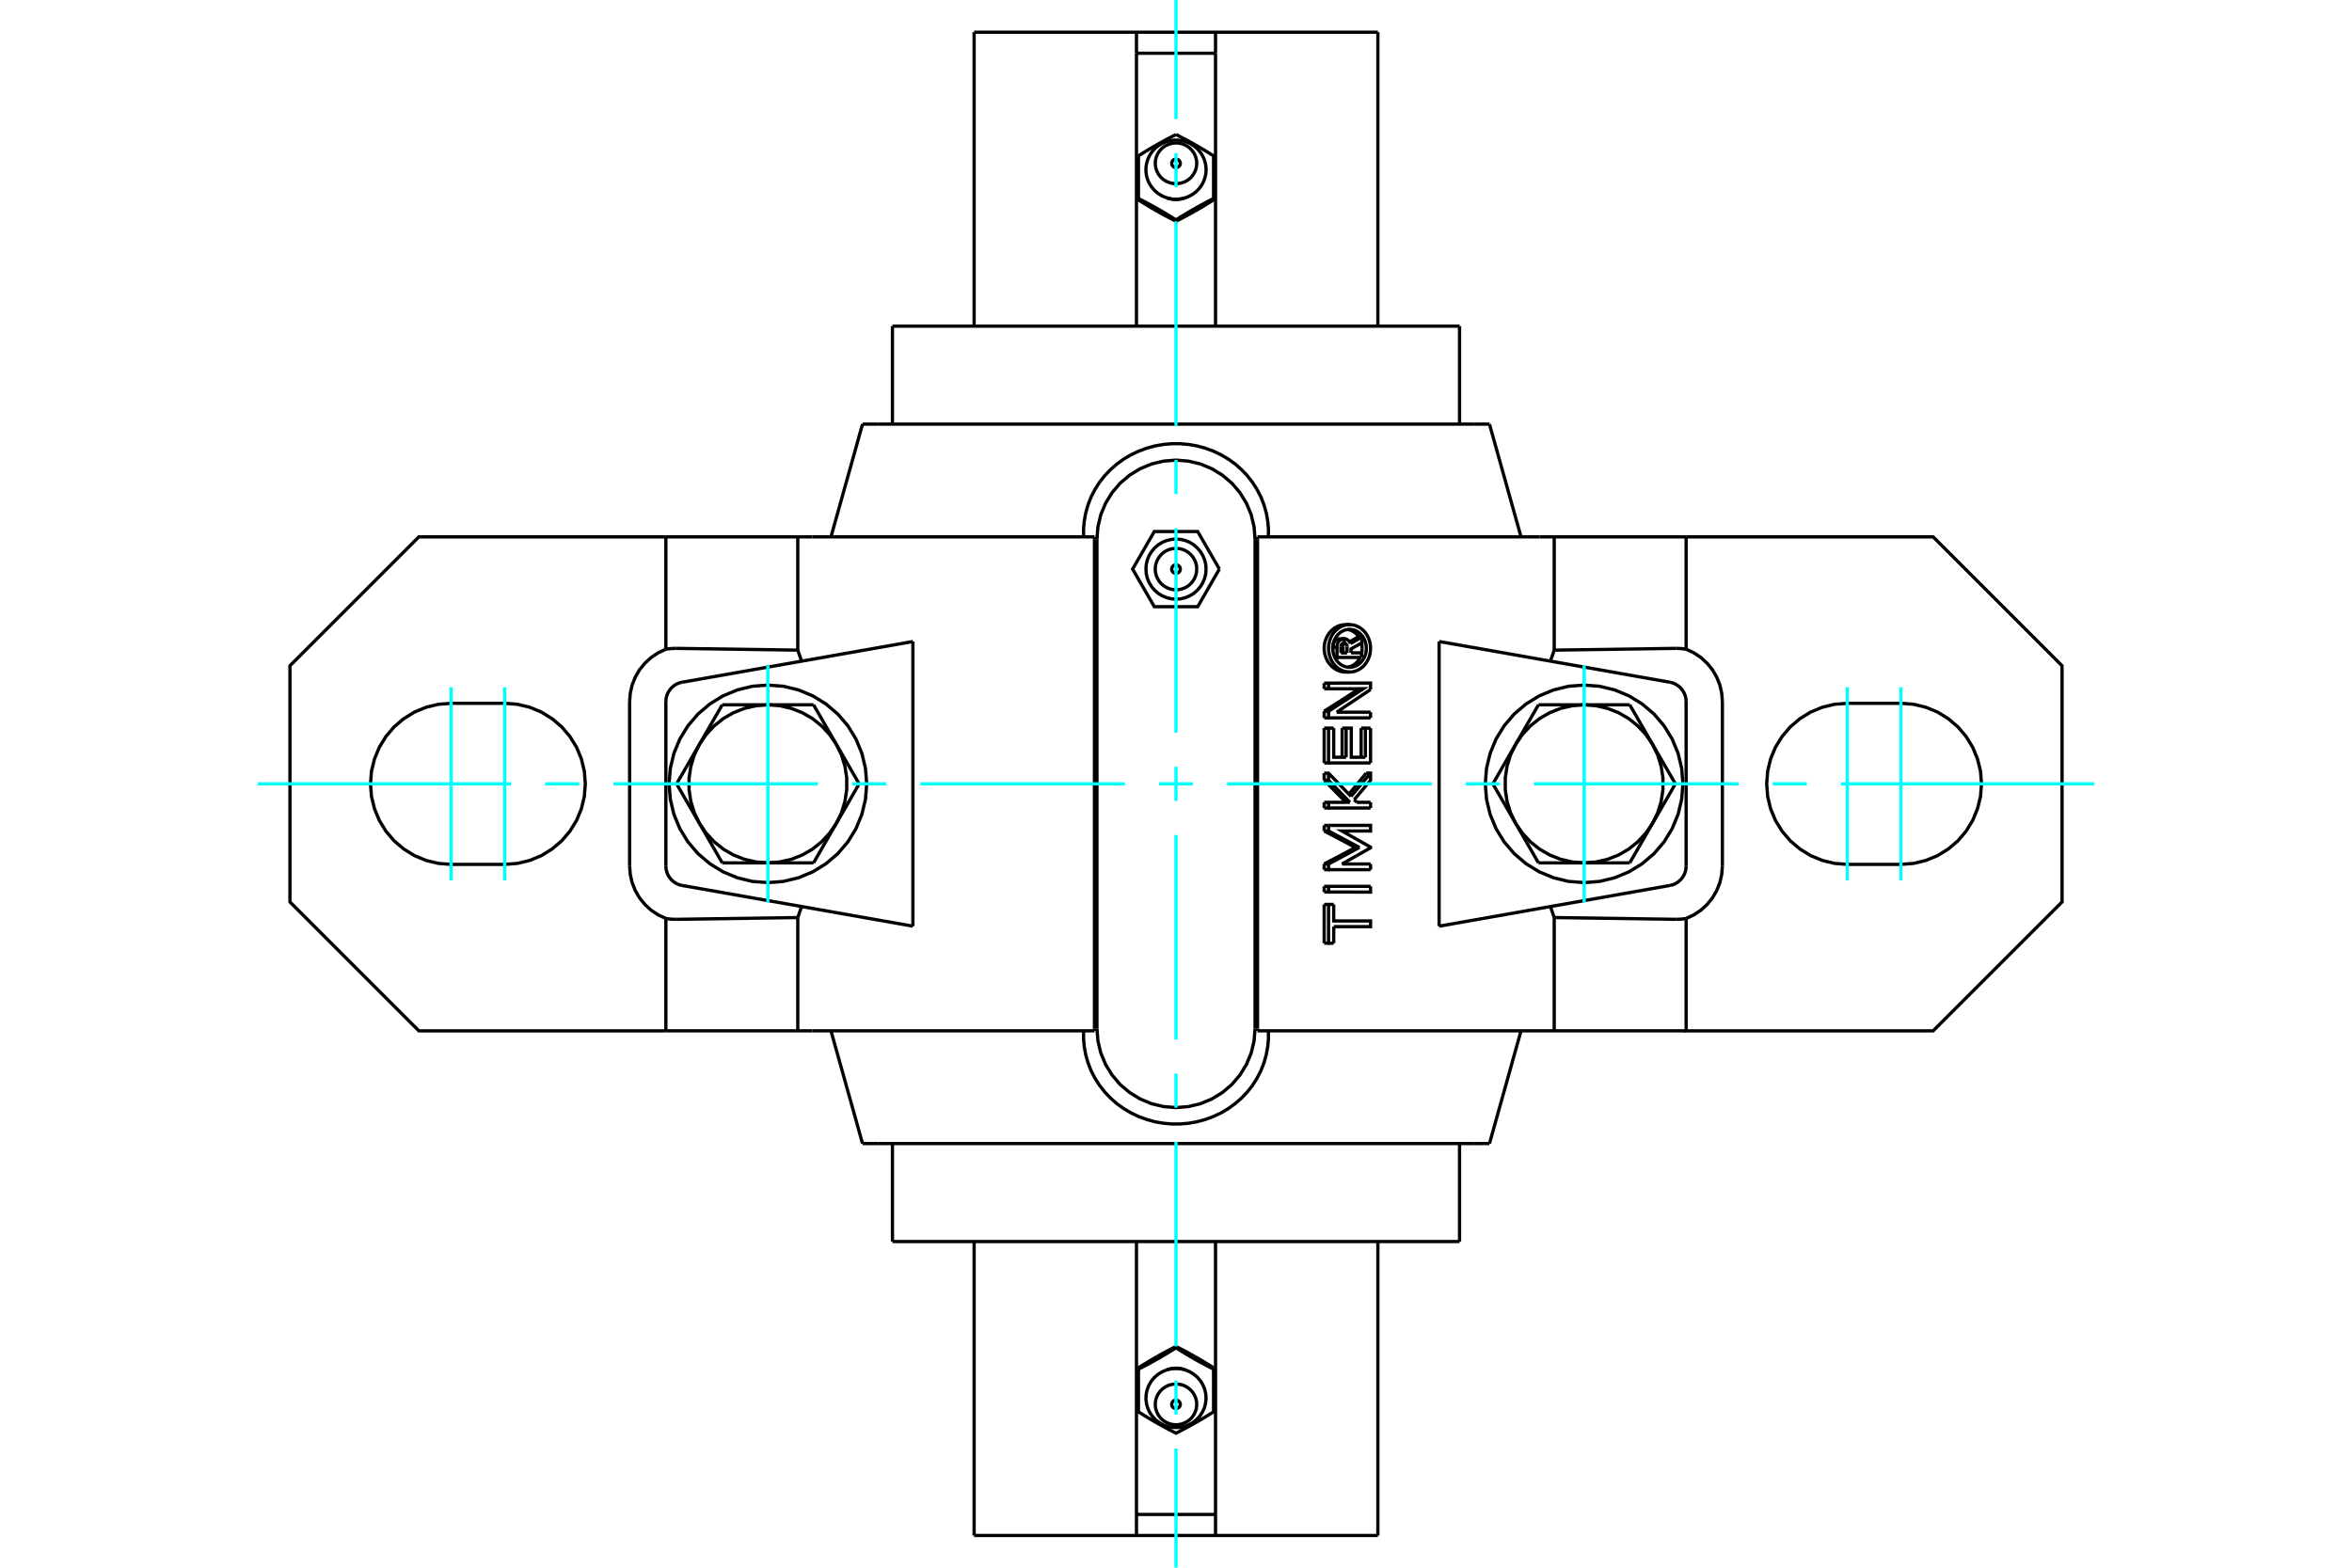 <?xml version="1.0" standalone="no"?>
<!DOCTYPE svg PUBLIC "-//W3C//DTD SVG 1.1//EN"
	"http://www.w3.org/Graphics/SVG/1.1/DTD/svg11.dtd">
<svg xmlns="http://www.w3.org/2000/svg" height="100%" width="100%" viewBox="0 0 36000 24000">
	<rect x="-1800" y="-1200" width="39600" height="26400" style="fill:#FFF"/>
	<g style="fill:none; fill-rule:evenodd" transform="matrix(1 0 0 1 0 0)">
		<g style="fill:none; stroke:#000; stroke-width:50; shape-rendering:geometricPrecision">
			<polyline points="19210,8254 19195,8064 19151,7880 19078,7704 18979,7543 18856,7398 18711,7275 18549,7176 18374,7103 18189,7059 18000,7044 17811,7059 17626,7103 17451,7176 17289,7275 17144,7398 17021,7543 16922,7704 16849,7880 16805,8064 16790,8254"/>
			<line x1="16790" y1="15746" x2="16790" y2="8254"/>
			<polyline points="16790,15746 16805,15936 16849,16120 16922,16296 17021,16457 17144,16602 17289,16725 17451,16824 17626,16897 17811,16941 18000,16956 18189,16941 18374,16897 18549,16824 18711,16725 18856,16602 18979,16457 19078,16296 19151,16120 19195,15936 19210,15746"/>
			<line x1="19210" y1="8254" x2="19210" y2="15746"/>
			<line x1="13437" y1="6493" x2="13202" y2="6493"/>
			<line x1="22563" y1="6493" x2="13437" y2="6493"/>
			<line x1="22798" y1="6493" x2="22563" y2="6493"/>
			<line x1="22563" y1="17507" x2="22798" y2="17507"/>
			<line x1="13437" y1="17507" x2="22563" y2="17507"/>
			<line x1="13202" y1="17507" x2="13437" y2="17507"/>
			<line x1="20524" y1="9996" x2="20618" y2="9996"/>
			<line x1="20524" y1="9901" x2="20524" y2="9996"/>
			<polyline points="20570,9847 20568,9847 20566,9847 20564,9847 20562,9848 20560,9848 20558,9849 20556,9850 20554,9851 20552,9851 20550,9852 20548,9854 20546,9855 20544,9856 20543,9858 20541,9859 20539,9861 20538,9862 20536,9864 20535,9866 20534,9868 20532,9870 20531,9872 20530,9874 20529,9876 20528,9878 20527,9880 20527,9882 20526,9885 20525,9887 20525,9889 20525,9892 20524,9894 20524,9896 20524,9899 20524,9901"/>
			<polyline points="20508,9779 20570,9779 20570,9847"/>
			<polyline points="20403,9873 20404,9868 20406,9864 20407,9859 20408,9855 20410,9850 20412,9846 20414,9842 20416,9838 20418,9834 20421,9830 20423,9826 20426,9823 20428,9819 20431,9816 20434,9813 20437,9810 20440,9807 20443,9804 20446,9801 20450,9799 20453,9796 20457,9794 20461,9792 20464,9790 20468,9788 20472,9786 20476,9785 20480,9783 20484,9782 20488,9781 20492,9780 20496,9780 20500,9779 20504,9779 20508,9779"/>
			<polyline points="20401,9907 20401,9907 20401,9906 20401,9906 20401,9906 20401,9905 20401,9905 20401,9904 20401,9904 20401,9904 20401,9903 20401,9903 20401,9902 20401,9902 20401,9902 20401,9901 20400,9901 20400,9900 20400,9900 20400,9900 20401,9899 20401,9899 20401,9898 20401,9898 20401,9897 20401,9897 20401,9897 20401,9896 20401,9896 20401,9895 20401,9895 20401,9895 20401,9894 20401,9894 20401,9893 20401,9893"/>
			<polyline points="20401,9907 20464,9907 20464,9902 20464,9896 20464,9890 20465,9885 20466,9879 20467,9874 20468,9868 20469,9863 20471,9858 20473,9852 20475,9847 20477,9842 20479,9837 20482,9833 20485,9828 20488,9824 20491,9819 20495,9815 20498,9811 20502,9808 20506,9804 20510,9801 20514,9798 20518,9795 20523,9792 20527,9790 20532,9788 20536,9786 20541,9784 20546,9782 20551,9781 20556,9780 20560,9780 20565,9779 20570,9779"/>
			<line x1="20401" y1="9958" x2="20401" y2="9907"/>
			<polyline points="20431,10065 20464,10065 20464,9907"/>
			<line x1="20840" y1="10065" x2="20464" y2="10065"/>
			<line x1="20840" y1="9994" x2="20840" y2="10065"/>
			<line x1="20678" y1="9994" x2="20840" y2="9994"/>
			<line x1="20557" y1="9996" x2="20557" y2="9900"/>
			<line x1="20618" y1="9996" x2="20618" y2="9900"/>
			<polyline points="20557,9900 20557,9899 20557,9897 20557,9896 20557,9895 20556,9894 20556,9892 20556,9891 20556,9890 20556,9888 20555,9887 20555,9886 20555,9885 20554,9883 20554,9882 20554,9881 20553,9880 20553,9878 20552,9877 20552,9876 20551,9875 20551,9874 20550,9873 20549,9871 20549,9870 20548,9869 20547,9868 20547,9867 20546,9866 20545,9865 20544,9864 20544,9863 20543,9862 20542,9861 20541,9861 20540,9860"/>
			<polyline points="20618,9900 20618,9898 20618,9895 20618,9893 20618,9891 20617,9888 20617,9886 20616,9884 20615,9881 20615,9879 20614,9877 20613,9875 20612,9873 20611,9871 20610,9869 20608,9867 20607,9865 20606,9864 20604,9862 20603,9860 20601,9859 20599,9857 20598,9856 20596,9855 20594,9853 20592,9852 20590,9851 20588,9850 20586,9850 20584,9849 20582,9848 20580,9848 20578,9847 20576,9847 20574,9847 20572,9847"/>
			<polyline points="20570,9847 20572,9847 20572,9779"/>
			<polyline points="20570,9779 20572,9779 20576,9779 20579,9779 20583,9780 20586,9780 20590,9781 20593,9782 20597,9782 20600,9783 20604,9785 20607,9786 20610,9787 20614,9789 20617,9791 20620,9792 20623,9794 20626,9796 20629,9798 20632,9801 20635,9803 20638,9805 20641,9808 20644,9811 20646,9813 20649,9816 20651,9819 20653,9822 20656,9826 20658,9829 20660,9832 20662,9835 20664,9839 20665,9842 20667,9846 20669,9850 20670,9853"/>
			<polyline points="20656,9826 20660,9824 20663,9822 20667,9820 20671,9818 20674,9816 20678,9814 20682,9812 20685,9809 20689,9807 20693,9805 20696,9803 20700,9801 20704,9799 20707,9797 20711,9795 20715,9793 20718,9791 20722,9789 20725,9786 20729,9784 20733,9782 20736,9780 20740,9778 20744,9776 20747,9774 20751,9772 20754,9770 20758,9768 20762,9766 20765,9764 20769,9761 20772,9759 20776,9757 20780,9755 20783,9753"/>
			<line x1="20670" y1="9853" x2="20847" y2="9753"/>
			<polyline points="20783,9753 20847,9753 20847,9840 20678,9935 20678,9994"/>
			<polyline points="20268,11147 20335,11147 20414,11147"/>
			<line x1="20268" y1="11680" x2="20268" y2="11147"/>
			<polyline points="20268,11680 20335,11680 20335,11147"/>
			<line x1="20978" y1="11680" x2="20335" y2="11680"/>
			<line x1="20978" y1="11147" x2="20978" y2="11680"/>
			<polyline points="20834,11147 20899,11147 20978,11147"/>
			<line x1="20834" y1="11593" x2="20834" y2="11147"/>
			<line x1="20899" y1="11593" x2="20899" y2="11147"/>
			<polyline points="20414,11147 20414,11593 20604,11593"/>
			<line x1="20543" y1="11593" x2="20543" y2="11147"/>
			<line x1="20604" y1="11593" x2="20604" y2="11147"/>
			<polyline points="20543,11147 20604,11147 20683,11147 20683,11593 20899,11593"/>
			<line x1="20268" y1="12722" x2="20268" y2="12636"/>
			<polyline points="20268,12722 20335,12722 20335,12636"/>
			<line x1="20268" y1="12636" x2="20335" y2="12636"/>
			<polyline points="20744,12974 20731,12967 20718,12960 20704,12953 20691,12945 20678,12938 20664,12931 20651,12924 20638,12916 20624,12909 20611,12902 20597,12895 20584,12888 20570,12880 20557,12873 20543,12866 20529,12859 20516,12852 20502,12844 20489,12837 20475,12830 20461,12823 20448,12815 20434,12808 20420,12801 20406,12794 20393,12787 20379,12779 20365,12772 20351,12765 20337,12758 20324,12751 20310,12743 20296,12736 20282,12729 20268,12722"/>
			<polyline points="20744,12974 20807,12974 20335,12722"/>
			<polyline points="20268,13227 20282,13219 20296,13212 20310,13205 20324,13198 20337,13191 20351,13183 20365,13176 20379,13169 20393,13162 20406,13155 20420,13147 20434,13140 20448,13133 20461,13126 20475,13118 20489,13111 20502,13104 20516,13097 20529,13090 20543,13082 20557,13075 20570,13068 20584,13061 20597,13054 20611,13046 20624,13039 20638,13032 20651,13025 20664,13017 20678,13010 20691,13003 20704,12996 20718,12989 20731,12981 20744,12974"/>
			<polyline points="20268,13227 20335,13227 20807,12974"/>
			<line x1="20268" y1="13314" x2="20268" y2="13227"/>
			<polyline points="20268,13314 20335,13314 20335,13227"/>
			<line x1="20978" y1="13314" x2="20335" y2="13314"/>
			<line x1="20978" y1="13227" x2="20978" y2="13314"/>
			<line x1="20541" y1="13227" x2="20978" y2="13227"/>
			<polyline points="20335,12636 20978,12636 20978,12722 20541,12722 20978,12969 20978,12979 20541,13227"/>
			<polyline points="20268,13846 20335,13846 20414,13846"/>
			<line x1="20268" y1="14440" x2="20268" y2="13846"/>
			<polyline points="20268,14440 20335,14440 20335,13846"/>
			<line x1="20414" y1="14440" x2="20335" y2="14440"/>
			<line x1="20414" y1="14186" x2="20414" y2="14440"/>
			<polyline points="20414,13846 20414,14099 20978,14099 20978,14186 20414,14186"/>
			<polyline points="20268,13569 20335,13569 20978,13569"/>
			<line x1="20268" y1="13656" x2="20268" y2="13569"/>
			<polyline points="20268,13656 20335,13656 20335,13569"/>
			<polyline points="20978,13569 20978,13657 20335,13656"/>
			<polyline points="20268,12283 20335,12283 20662,12283"/>
			<line x1="20268" y1="12370" x2="20268" y2="12283"/>
			<polyline points="20268,12370 20335,12370 20335,12283"/>
			<line x1="20978" y1="12370" x2="20335" y2="12370"/>
			<line x1="20978" y1="12283" x2="20978" y2="12370"/>
			<line x1="20767" y1="12283" x2="20978" y2="12283"/>
			<line x1="20728" y1="12242" x2="20767" y2="12283"/>
			<polyline points="20601,12283 20591,12273 20582,12263 20573,12254 20563,12244 20554,12234 20545,12225 20535,12215 20526,12205 20516,12196 20507,12186 20497,12176 20488,12167 20478,12157 20469,12148 20459,12138 20450,12128 20440,12119 20431,12109 20421,12099 20412,12090 20402,12080 20393,12070 20383,12061 20374,12051 20364,12041 20355,12032 20345,12022 20335,12012 20326,12003 20316,11993 20307,11983 20297,11974 20287,11964 20278,11954 20268,11945"/>
			<line x1="20662" y1="12283" x2="20335" y2="11945"/>
			<line x1="20268" y1="11945" x2="20335" y2="11945"/>
			<line x1="20268" y1="11945" x2="20268" y2="11837"/>
			<line x1="20335" y1="11945" x2="20335" y2="11837"/>
			<polyline points="20268,11837 20335,11837 20679,12192"/>
			<polyline points="20646,12158 20654,12149 20661,12139 20669,12130 20677,12121 20684,12112 20692,12103 20700,12093 20707,12084 20715,12075 20722,12066 20730,12057 20738,12048 20745,12038 20753,12029 20760,12020 20768,12011 20776,12002 20783,11992 20791,11983 20798,11974 20806,11965 20813,11956 20821,11947 20828,11937 20836,11928 20843,11919 20851,11910 20858,11901 20866,11892 20873,11882 20881,11873 20888,11864 20896,11855 20903,11846 20911,11836"/>
			<line x1="20679" y1="12192" x2="20978" y2="11836"/>
			<polyline points="20911,11836 20978,11836 20978,11945 20728,12242"/>
			<line x1="20268" y1="10990" x2="20268" y2="10888"/>
			<polyline points="20268,10990 20335,10990 20335,10888"/>
			<line x1="20268" y1="10888" x2="20335" y2="10888"/>
			<line x1="20978" y1="10990" x2="20335" y2="10990"/>
			<line x1="20978" y1="10903" x2="20978" y2="10990"/>
			<line x1="20459" y1="10903" x2="20978" y2="10903"/>
			<line x1="20978" y1="10556" x2="20459" y2="10903"/>
			<polyline points="20268,10888 20284,10878 20299,10868 20315,10858 20331,10849 20346,10839 20362,10829 20377,10819 20393,10809 20408,10800 20424,10790 20439,10780 20455,10770 20470,10760 20486,10750 20501,10741 20516,10731 20532,10721 20547,10711 20562,10701 20577,10692 20593,10682 20608,10672 20623,10662 20638,10652 20653,10642 20668,10633 20683,10623 20698,10613 20713,10603 20728,10593 20743,10584 20758,10574 20773,10564 20788,10554 20803,10544"/>
			<polyline points="20335,10888 20867,10544 20335,10545"/>
			<line x1="20268" y1="10545" x2="20335" y2="10545"/>
			<line x1="20268" y1="10545" x2="20268" y2="10458"/>
			<line x1="20335" y1="10545" x2="20335" y2="10458"/>
			<polyline points="20268,10458 20335,10458 20978,10457 20978,10556"/>
			<polyline points="20656,10288 20685,10287 20714,10282 20742,10275 20769,10265 20796,10252 20821,10237 20845,10219 20868,10199 20889,10176 20908,10152 20925,10125 20939,10097 20952,10068 20962,10037 20970,10006 20975,9974 20977,9942 20977,9909 20975,9877 20970,9845 20962,9813 20952,9783 20939,9753 20925,9725 20908,9699 20889,9674 20868,9652 20845,9632 20821,9614 20796,9598 20769,9586 20742,9575 20714,9568 20685,9564 20656,9562 20627,9564 20599,9568 20571,9575 20543,9586 20517,9598 20491,9614 20467,9632 20445,9652 20424,9674 20405,9699 20388,9725 20373,9753 20361,9783 20351,9813 20343,9845 20338,9877 20335,9909 20335,9942 20338,9974 20343,10006 20351,10037 20361,10068 20373,10097 20388,10125 20405,10152 20424,10176 20445,10199 20467,10219 20491,10237 20517,10252 20543,10265 20571,10275 20599,10282 20627,10287 20656,10288"/>
			<polyline points="20595,10288 20567,10287 20538,10283 20509,10275 20481,10265 20454,10252 20428,10236 20403,10218 20380,10198 20360,10176 20341,10152 20323,10126 20308,10098 20295,10068 20284,10037 20276,10005 20271,9973 20268,9941 20268,9910 20271,9878 20276,9845 20284,9814 20295,9783 20308,9753 20323,9725 20341,9698 20360,9674 20380,9652 20403,9632 20428,9614 20454,9598 20481,9585 20509,9575 20538,9568 20567,9564 20595,9562"/>
			<polyline points="20656,10216 20679,10215 20702,10211 20725,10205 20747,10197 20768,10187 20788,10175 20807,10160 20825,10144 20842,10126 20857,10106 20871,10085 20883,10063 20893,10039 20901,10015 20907,9990 20911,9964 20913,9938 20913,9912 20911,9886 20907,9861 20901,9836 20893,9811 20883,9788 20871,9765 20857,9744 20842,9725 20825,9707 20807,9690 20788,9676 20768,9664 20747,9653 20725,9645 20702,9640 20679,9636 20656,9635 20633,9636 20610,9640 20588,9645 20566,9653 20545,9664 20524,9676 20505,9690 20487,9707 20470,9725 20455,9744 20442,9765 20430,9788 20420,9811 20412,9836 20406,9861 20401,9886 20399,9912 20399,9938 20401,9964 20406,9990 20412,10015 20420,10039 20430,10063 20442,10085 20455,10106 20470,10126 20487,10144 20505,10160 20524,10175 20545,10187 20566,10197 20588,10205 20610,10211 20633,10215 20656,10216"/>
			<polyline points="20840,9999 20841,9997 20841,9995 20841,9993 20842,9991 20842,9989 20843,9987 20843,9985 20844,9982 20844,9980 20844,9978 20845,9976 20845,9974 20845,9972 20845,9970 20846,9968 20846,9965 20846,9963 20846,9961 20847,9959 20847,9957 20847,9955 20847,9953 20847,9951 20848,9948 20848,9946 20848,9944 20848,9942 20848,9940 20848,9938 20848,9936 20848,9934 20848,9932 20848,9929 20848,9927 20848,9925"/>
			<polyline points="20625,10214 20632,10213 20639,10211 20646,10210 20653,10208 20660,10206 20666,10204 20673,10202 20680,10199 20686,10196 20693,10193 20699,10190 20706,10187 20712,10183 20718,10180 20724,10176 20730,10172 20736,10167 20742,10163 20747,10158 20753,10153 20758,10148 20763,10143 20768,10138 20773,10133 20777,10128 20782,10122 20786,10116 20791,10111 20795,10105 20799,10098 20803,10092 20807,10085 20811,10079 20814,10072 20818,10065"/>
			<polyline points="20800,9753 20796,9748 20792,9742 20789,9737 20785,9732 20781,9727 20777,9723 20773,9718 20769,9714 20765,9709 20760,9705 20756,9700 20751,9696 20747,9692 20742,9688 20737,9684 20732,9681 20727,9677 20722,9674 20717,9670 20711,9667 20706,9664 20701,9661 20695,9658 20689,9656 20684,9653 20678,9651 20672,9649 20667,9647 20661,9645 20655,9643 20649,9642 20643,9640 20637,9639 20631,9638 20625,9637"/>
			<polyline points="20848,9925 20848,9923 20848,9921 20848,9918 20848,9916 20848,9914 20848,9912 20848,9909 20848,9907 20848,9905 20848,9902 20847,9900 20847,9898 20847,9895 20847,9893 20847,9891 20846,9888 20846,9886 20846,9884 20846,9881 20845,9879 20845,9877 20845,9874 20844,9872 20844,9870 20843,9867 20843,9865 20843,9863 20842,9860 20842,9858 20841,9856 20841,9853 20840,9851 20840,9849 20839,9847 20838,9844"/>
			<line x1="23548" y1="13210" x2="23199" y2="12605"/>
			<line x1="24247" y1="13210" x2="23548" y2="13210"/>
			<polyline points="23199,12605 23301,12754 23424,12887 23565,13000 23722,13090 23890,13156 24066,13196 24247,13210"/>
			<line x1="25294" y1="12605" x2="24945" y2="13210"/>
			<polyline points="24247,13210 24427,13196 24603,13156 24772,13090 24928,13000 25069,12887 25192,12754 25294,12605"/>
			<line x1="24945" y1="13210" x2="24247" y2="13210"/>
			<line x1="22850" y1="12000" x2="23199" y2="11395"/>
			<line x1="23199" y1="12605" x2="22850" y2="12000"/>
			<polyline points="23199,11395 23120,11558 23067,11731 23040,11910 23040,12090 23067,12269 23120,12442 23199,12605"/>
			<line x1="23548" y1="10790" x2="24247" y2="10790"/>
			<line x1="23199" y1="11395" x2="23548" y2="10790"/>
			<polyline points="24247,10790 24066,10804 23890,10844 23722,10910 23565,11000 23424,11113 23301,11246 23199,11395"/>
			<line x1="25294" y1="11395" x2="25644" y2="12000"/>
			<polyline points="25294,12605 25373,12442 25426,12269 25453,12090 25453,11910 25426,11731 25373,11558 25294,11395"/>
			<line x1="25644" y1="12000" x2="25294" y2="12605"/>
			<line x1="24247" y1="10790" x2="24945" y2="10790"/>
			<polyline points="25294,11395 25192,11246 25069,11113 24928,11000 24772,10910 24603,10844 24427,10804 24247,10790"/>
			<line x1="24945" y1="10790" x2="25294" y2="11395"/>
			<line x1="12452" y1="10790" x2="12801" y2="11395"/>
			<line x1="11753" y1="10790" x2="12452" y2="10790"/>
			<polyline points="12801,11395 12699,11246 12576,11113 12435,11000 12278,10910 12110,10844 11934,10804 11753,10790"/>
			<line x1="10706" y1="11395" x2="11055" y2="10790"/>
			<polyline points="11753,10790 11573,10804 11397,10844 11228,10910 11072,11000 10931,11113 10808,11246 10706,11395"/>
			<line x1="11055" y1="10790" x2="11753" y2="10790"/>
			<line x1="13150" y1="12000" x2="12801" y2="12605"/>
			<line x1="12801" y1="11395" x2="13150" y2="12000"/>
			<polyline points="12801,12605 12880,12442 12933,12269 12960,12090 12960,11910 12933,11731 12880,11558 12801,11395"/>
			<line x1="12452" y1="13210" x2="11753" y2="13210"/>
			<line x1="12801" y1="12605" x2="12452" y2="13210"/>
			<polyline points="11753,13210 11934,13196 12110,13156 12278,13090 12435,13000 12576,12887 12699,12754 12801,12605"/>
			<line x1="10706" y1="12605" x2="10356" y2="12000"/>
			<polyline points="10706,11395 10627,11558 10574,11731 10547,11910 10547,12090 10574,12269 10627,12442 10706,12605"/>
			<line x1="10356" y1="12000" x2="10706" y2="11395"/>
			<line x1="11753" y1="13210" x2="11055" y2="13210"/>
			<polyline points="10706,12605 10808,12754 10931,12887 11072,13000 11228,13090 11397,13156 11573,13196 11753,13210"/>
			<line x1="11055" y1="13210" x2="10706" y2="12605"/>
			<polyline points="25759,12000 25740,11763 25685,11533 25594,11313 25470,11111 25316,10931 25135,10777 24933,10653 24714,10562 24483,10506 24247,10488 24010,10506 23779,10562 23560,10653 23358,10777 23177,10931 23023,11111 22899,11313 22808,11533 22753,11763 22734,12000 22753,12237 22808,12467 22899,12687 23023,12889 23177,13069 23358,13223 23560,13347 23779,13438 24010,13494 24247,13512 24483,13494 24714,13438 24933,13347 25135,13223 25316,13069 25470,12889 25594,12687 25685,12467 25740,12237 25759,12000"/>
			<polyline points="13266,12000 13247,11763 13192,11533 13101,11313 12977,11111 12823,10931 12642,10777 12440,10653 12221,10562 11990,10506 11753,10488 11517,10506 11286,10562 11067,10653 10865,10777 10684,10931 10530,11111 10406,11313 10315,11533 10260,11763 10241,12000 10260,12237 10315,12467 10406,12687 10530,12889 10684,13069 10865,13223 11067,13347 11286,13438 11517,13494 11753,13512 11990,13494 12221,13438 12440,13347 12642,13223 12823,13069 12977,12889 13101,12687 13192,12467 13247,12237 13266,12000"/>
			<polyline points="10351,9926 10346,9926 10341,9926 10337,9926 10332,9926 10328,9926 10323,9926 10319,9927 10314,9927 10310,9927 10305,9927 10300,9927 10296,9927 10291,9928 10287,9928 10282,9928 10278,9928 10273,9929 10269,9929 10264,9930 10259,9930 10255,9930 10250,9931 10246,9931 10241,9932 10237,9932 10232,9933 10228,9934 10223,9934 10219,9935 10214,9935 10210,9936 10205,9937 10201,9938 10196,9938 10192,9939"/>
			<line x1="12211" y1="9953" x2="10351" y2="9926"/>
			<line x1="12211" y1="8219" x2="12211" y2="9953"/>
			<line x1="12211" y1="8219" x2="10192" y2="8219"/>
			<line x1="10192" y1="9939" x2="10192" y2="8219"/>
			<polyline points="25808,9939 25804,9938 25799,9938 25795,9937 25790,9936 25786,9935 25781,9935 25777,9934 25772,9934 25768,9933 25763,9932 25759,9932 25754,9931 25750,9931 25745,9930 25741,9930 25736,9930 25731,9929 25727,9929 25722,9928 25718,9928 25713,9928 25709,9928 25704,9927 25700,9927 25695,9927 25690,9927 25686,9927 25681,9927 25677,9926 25672,9926 25668,9926 25663,9926 25659,9926 25654,9926 25649,9926"/>
			<line x1="25808" y1="8219" x2="25808" y2="9939"/>
			<line x1="25808" y1="8219" x2="23789" y2="8219"/>
			<line x1="23789" y1="9953" x2="23789" y2="8219"/>
			<line x1="25649" y1="9926" x2="23789" y2="9953"/>
			<line x1="29096" y1="13233" x2="28274" y2="13233"/>
			<polyline points="28274,10767 28081,10782 27893,10827 27714,10901 27549,11003 27402,11128 27277,11275 27175,11440 27101,11619 27056,11807 27041,12000 27056,12193 27101,12381 27175,12560 27277,12725 27402,12872 27549,12997 27714,13099 27893,13173 28081,13218 28274,13233"/>
			<line x1="28274" y1="10767" x2="29096" y2="10767"/>
			<polyline points="29096,13233 29289,13218 29477,13173 29656,13099 29821,12997 29968,12872 30093,12725 30194,12560 30268,12381 30314,12193 30329,12000 30314,11807 30268,11619 30194,11440 30093,11275 29968,11128 29821,11003 29656,10901 29477,10827 29289,10782 29096,10767"/>
			<polyline points="26363,10741 26353,10612 26324,10486 26276,10366 26211,10254 26129,10153 26034,10066 25926,9994 25808,9939"/>
			<line x1="26363" y1="13259" x2="26363" y2="10741"/>
			<polyline points="25808,14061 25926,14006 26034,13934 26129,13847 26211,13746 26276,13634 26324,13514 26353,13388 26363,13259"/>
			<polyline points="25808,14061 25808,15781 29589,15781 31562,13808 31562,10192 29589,8219 25808,8219"/>
			<line x1="23789" y1="9953" x2="23731" y2="10121"/>
			<polyline points="25649,14074 25654,14074 25659,14074 25663,14074 25668,14074 25672,14074 25677,14074 25681,14073 25686,14073 25690,14073 25695,14073 25700,14073 25704,14073 25709,14072 25713,14072 25718,14072 25722,14072 25727,14071 25731,14071 25736,14070 25741,14070 25745,14070 25750,14069 25754,14069 25759,14068 25763,14068 25768,14067 25772,14066 25777,14066 25781,14065 25786,14065 25790,14064 25795,14063 25799,14062 25804,14062 25808,14061"/>
			<line x1="23789" y1="14047" x2="25649" y2="14074"/>
			<line x1="23789" y1="15781" x2="23789" y2="14047"/>
			<line x1="23789" y1="15781" x2="25808" y2="15781"/>
			<polyline points="10192,14061 10196,14062 10201,14062 10205,14063 10210,14064 10214,14065 10219,14065 10223,14066 10228,14066 10232,14067 10237,14068 10241,14068 10246,14069 10250,14069 10255,14070 10259,14070 10264,14070 10269,14071 10273,14071 10278,14072 10282,14072 10287,14072 10291,14072 10296,14073 10300,14073 10305,14073 10310,14073 10314,14073 10319,14073 10323,14074 10328,14074 10332,14074 10337,14074 10341,14074 10346,14074 10351,14074"/>
			<line x1="10192" y1="15781" x2="10192" y2="14061"/>
			<line x1="10192" y1="15781" x2="12211" y2="15781"/>
			<line x1="12211" y1="14047" x2="12211" y2="15781"/>
			<line x1="10351" y1="14074" x2="12211" y2="14047"/>
			<polyline points="10192,8219 6411,8219 4438,10192 4438,13808 6411,15781 10192,15781"/>
			<polyline points="9637,13259 9647,13388 9676,13514 9724,13634 9789,13746 9871,13847 9966,13934 10074,14006 10192,14061"/>
			<line x1="9637" y1="10741" x2="9637" y2="13259"/>
			<polyline points="10192,9939 10074,9994 9966,10066 9871,10153 9789,10254 9724,10366 9676,10486 9647,10612 9637,10741"/>
			<line x1="7726" y1="13233" x2="6904" y2="13233"/>
			<polyline points="6904,10767 6711,10782 6523,10827 6344,10901 6179,11003 6032,11128 5907,11275 5806,11440 5732,11619 5686,11807 5671,12000 5686,12193 5732,12381 5806,12560 5907,12725 6032,12872 6179,12997 6344,13099 6523,13173 6711,13218 6904,13233"/>
			<line x1="6904" y1="10767" x2="7726" y2="10767"/>
			<polyline points="7726,13233 7919,13218 8107,13173 8286,13099 8451,12997 8598,12872 8723,12725 8825,12560 8899,12381 8944,12193 8959,12000 8944,11807 8899,11619 8825,11440 8723,11275 8598,11128 8451,11003 8286,10901 8107,10827 7919,10782 7726,10767"/>
			<line x1="12211" y1="14047" x2="12269" y2="13879"/>
			<line x1="19248" y1="8254" x2="19248" y2="15746"/>
			<polyline points="19247,8219 19247,8220 19247,8221 19247,8222 19247,8223 19247,8224 19247,8225 19247,8226 19247,8227 19247,8228 19247,8229 19247,8230 19247,8231 19247,8232 19247,8233 19247,8234 19248,8235 19248,8236 19248,8237 19248,8238 19248,8239 19248,8240 19248,8241 19248,8242 19248,8243 19248,8244 19248,8245 19248,8246 19248,8247 19248,8248 19248,8249 19248,8250 19248,8251 19248,8252 19248,8253 19248,8254"/>
			<polyline points="16586,8219 16585,8098 16596,7977 16618,7854 16653,7730 16700,7609 16760,7493 16830,7382 16911,7280 16999,7188 17093,7106 17197,7030 17309,6963 17429,6907 17553,6861 17681,6826 17809,6804 17937,6793 18063,6793 18190,6804 18319,6826 18447,6861 18571,6906 18690,6963 18803,7030 18907,7105 19001,7188 19089,7280 19169,7382 19240,7492 19300,7609 19347,7730 19382,7853 19404,7976 19415,8097 19414,8219"/>
			<polyline points="16752,8254 16752,8253 16752,8252 16752,8251 16752,8250 16752,8249 16752,8248 16752,8247 16752,8246 16752,8245 16752,8244 16752,8243 16752,8242 16752,8241 16752,8240 16752,8239 16752,8238 16752,8237 16752,8236 16752,8235 16753,8234 16753,8233 16753,8232 16753,8231 16753,8230 16753,8229 16753,8228 16753,8227 16753,8226 16753,8225 16753,8224 16753,8223 16753,8222 16753,8221 16753,8220 16753,8219"/>
			<line x1="16752" y1="15746" x2="16752" y2="8254"/>
			<polyline points="19248,15746 19248,15747 19248,15748 19248,15749 19248,15750 19248,15751 19248,15752 19248,15753 19248,15754 19248,15755 19248,15756 19248,15757 19248,15758 19248,15759 19248,15760 19248,15761 19248,15762 19248,15763 19248,15764 19248,15765 19247,15766 19247,15767 19247,15768 19247,15769 19247,15770 19247,15771 19247,15772 19247,15773 19247,15774 19247,15775 19247,15776 19247,15777 19247,15778 19247,15779 19247,15780 19247,15781"/>
			<polyline points="16753,15781 16753,15780 16753,15779 16753,15778 16753,15777 16753,15776 16753,15775 16753,15774 16753,15773 16753,15772 16753,15771 16753,15770 16753,15769 16753,15768 16753,15767 16753,15766 16752,15765 16752,15764 16752,15763 16752,15762 16752,15761 16752,15760 16752,15759 16752,15758 16752,15757 16752,15756 16752,15755 16752,15754 16752,15753 16752,15752 16752,15751 16752,15750 16752,15749 16752,15748 16752,15747 16752,15746"/>
			<polyline points="19414,15781 19415,15902 19404,16023 19382,16146 19347,16270 19300,16391 19240,16507 19170,16618 19089,16720 19001,16812 18907,16894 18803,16970 18691,17037 18571,17093 18447,17139 18319,17174 18191,17196 18063,17207 17937,17207 17810,17196 17681,17174 17553,17139 17429,17094 17310,17037 17197,16970 17093,16895 16999,16812 16911,16720 16831,16618 16760,16508 16700,16391 16653,16270 16618,16147 16596,16024 16585,15903 16586,15781"/>
			<line x1="12432" y1="8219" x2="16753" y2="8219"/>
			<line x1="13973" y1="14179" x2="13973" y2="9821"/>
			<line x1="16753" y1="15781" x2="12432" y2="15781"/>
			<line x1="12719" y1="8219" x2="13202" y2="6493"/>
			<line x1="23281" y1="15781" x2="22798" y2="17507"/>
			<line x1="23281" y1="8219" x2="22798" y2="6493"/>
			<line x1="12719" y1="15781" x2="13202" y2="17507"/>
			<line x1="23568" y1="8219" x2="23789" y2="8219"/>
			<line x1="12269" y1="10121" x2="12211" y2="9953"/>
			<line x1="12211" y1="8219" x2="12432" y2="8219"/>
			<line x1="22027" y1="9821" x2="22027" y2="14179"/>
			<line x1="25558" y1="13556" x2="22027" y2="14179"/>
			<polyline points="25558,13556 25604,13545 25647,13526 25686,13501 25722,13470 25752,13434 25776,13394 25794,13351 25805,13305 25808,13259"/>
			<line x1="25808" y1="10741" x2="25808" y2="13259"/>
			<polyline points="25808,10741 25805,10695 25794,10649 25776,10606 25752,10566 25722,10530 25686,10499 25647,10474 25604,10455 25558,10444"/>
			<line x1="22027" y1="9821" x2="25558" y2="10444"/>
			<line x1="10442" y1="10444" x2="13973" y2="9821"/>
			<polyline points="10442,10444 10396,10455 10353,10474 10314,10499 10278,10530 10248,10566 10224,10606 10206,10649 10195,10695 10192,10741"/>
			<line x1="10192" y1="13259" x2="10192" y2="10741"/>
			<polyline points="10192,13259 10195,13305 10206,13351 10224,13394 10248,13434 10278,13470 10314,13501 10353,13526 10396,13545 10442,13556"/>
			<line x1="13973" y1="14179" x2="10442" y2="13556"/>
			<line x1="19247" y1="8219" x2="23568" y2="8219"/>
			<line x1="12432" y1="15781" x2="12211" y2="15781"/>
			<line x1="23731" y1="13879" x2="23789" y2="14047"/>
			<polyline points="23789,15781 23568,15781 19247,15781"/>
			<line x1="22340" y1="19007" x2="13660" y2="19007"/>
			<polyline points="18000,2565 17988,2564 17977,2561 17966,2556 17957,2549 17949,2541 17942,2531 17937,2520 17935,2509 17934,2497 17936,2486 17940,2475 17945,2465 17952,2456 17961,2448 17971,2442 17983,2438 17994,2436 18006,2436 18017,2438 18029,2442 18039,2448 18048,2456 18055,2465 18060,2475 18064,2486 18066,2497 18065,2509 18063,2520 18058,2531 18051,2541 18043,2549 18034,2556 18023,2561 18012,2564 18000,2565"/>
			<polyline points="18000,2059 17981,2069 17963,2078 17945,2087 17928,2097 17910,2106 17893,2114 17877,2123 17860,2132 17844,2140 17828,2149 17812,2158 17797,2166 17781,2175 17766,2183 17751,2192 17735,2200 17720,2209 17705,2218 17689,2226 17674,2235 17659,2244 17643,2253 17628,2262 17612,2271 17596,2281 17580,2290 17564,2300 17548,2310 17531,2320 17514,2330 17497,2341 17480,2352 17462,2363 17443,2374 17425,2386"/>
			<polyline points="17882,3036 17889,3038 17895,3040 17902,3041 17908,3043 17915,3045 17921,3046 17928,3047 17934,3049 17941,3050 17947,3051 17954,3051 17961,3052 17967,3053 17974,3053 17980,3054 17987,3054 17994,3054 18000,3054 18007,3054 18014,3054 18020,3054 18027,3053 18034,3053 18040,3052 18047,3051 18054,3050 18060,3049 18067,3048 18073,3047 18080,3046 18086,3044 18093,3043 18099,3041 18106,3039 18112,3037"/>
			<polyline points="17425,2386 17425,3039 17443,3049 17462,3058 17480,3067 17497,3076 17514,3085 17531,3094 17548,3103 17564,3112 17580,3120 17596,3129 17612,3137 17628,3146 17643,3155 17659,3163 17674,3172 17689,3180 17705,3189 17720,3197 17735,3206 17751,3215 17766,3224 17781,3233 17797,3242 17812,3251 17828,3261 17844,3270 17860,3280 17877,3290 17893,3300 17910,3310 17928,3321 17945,3331 17963,3343 17981,3354 18000,3366 18019,3354 18037,3343 18055,3331 18072,3321 18090,3310 18107,3300 18123,3290 18140,3280 18156,3270 18172,3261 18188,3251 18203,3242 18219,3233 18234,3224 18249,3215 18265,3206 18280,3197 18295,3189 18311,3180 18326,3172 18341,3163 18357,3155 18372,3146 18388,3137 18404,3129 18420,3120 18436,3112 18452,3103 18469,3094 18486,3085 18503,3076 18520,3067 18538,3058 18557,3049 18575,3039 18575,2386 18557,2374 18538,2363 18520,2352 18503,2341 18486,2330 18469,2320 18452,2310 18436,2300 18420,2290 18404,2281 18388,2271 18372,2262 18357,2253 18341,2244 18326,2235 18311,2226 18295,2218 18280,2209 18265,2200 18249,2192 18234,2183 18219,2175 18203,2166 18188,2158 18172,2149 18156,2140 18140,2132 18123,2123 18107,2114 18090,2106 18072,2097 18055,2087 18037,2078 18019,2069 18000,2059"/>
			<line x1="18575" y1="3039" x2="18575" y2="3060"/>
			<polyline points="18288,3233 18280,3237 18272,3242 18265,3246 18257,3250 18249,3255 18242,3259 18234,3263 18226,3267 18219,3272 18211,3276 18203,3280 18195,3284 18188,3289 18180,3293 18172,3297 18164,3302 18156,3306 18148,3310 18140,3314 18131,3319 18123,3323 18115,3328 18107,3332 18098,3336 18090,3341 18081,3345 18072,3350 18064,3354 18055,3359 18046,3363 18037,3368 18028,3373 18019,3377 18009,3382 18000,3387"/>
			<polyline points="18575,3060 18566,3066 18557,3072 18547,3078 18538,3084 18529,3089 18520,3095 18512,3100 18503,3105 18494,3111 18486,3116 18477,3121 18469,3126 18460,3131 18452,3136 18444,3141 18436,3146 18428,3151 18420,3156 18412,3161 18404,3166 18396,3170 18388,3175 18380,3180 18372,3184 18364,3189 18357,3193 18349,3198 18341,3202 18334,3207 18326,3211 18318,3216 18311,3220 18303,3224 18295,3229 18288,3233"/>
			<polyline points="18000,3366 18000,3387 17991,3382 17981,3377 17972,3373 17963,3368 17954,3363 17945,3359 17936,3354 17928,3350 17919,3345 17910,3341 17902,3336 17893,3332 17885,3328 17877,3323 17869,3319 17860,3314 17852,3310 17844,3306 17836,3302 17828,3297 17820,3293 17812,3289 17805,3284 17797,3280 17789,3276 17781,3272 17774,3267 17766,3263 17758,3259 17751,3255 17743,3250 17735,3246 17728,3242 17720,3237 17712,3233 17705,3229 17697,3224 17689,3220 17682,3216 17674,3211 17666,3207 17659,3202 17651,3198 17643,3193 17636,3189 17628,3184 17620,3180 17612,3175 17604,3170 17596,3166 17588,3161 17580,3156 17572,3151 17564,3146 17556,3141 17548,3136 17540,3131 17531,3126 17523,3121 17514,3116 17506,3111 17497,3105 17488,3100 17480,3095 17471,3089 17462,3084 17453,3078 17443,3072 17434,3066 17425,3060"/>
			<line x1="17425" y1="3039" x2="17425" y2="3060"/>
			<polyline points="18137,3030 18172,3017 18206,3002 18238,2985 18270,2964 18299,2942 18326,2917 18352,2890 18374,2861 18395,2830 18413,2798 18428,2764 18440,2729 18450,2694 18456,2658 18460,2621 18460,2584 18457,2548 18452,2511 18443,2476 18432,2441 18417,2407 18400,2374 18381,2343 18358,2314 18334,2286 18307,2260 18278,2237 18248,2216 18215,2197 18182,2182 18147,2169 18111,2158 18074,2151 18037,2146 18000,2145"/>
			<polyline points="17857,3028 17865,3030 17872,3032 17880,3034 17888,3036 17896,3038 17904,3040 17912,3042 17920,3043 17928,3044 17936,3046 17944,3047 17952,3048 17960,3048 17968,3049 17976,3049 17984,3050 17992,3050 18001,3050 18009,3050 18017,3050 18025,3049 18033,3049 18041,3048 18049,3047 18057,3046 18065,3045 18073,3044 18081,3043 18089,3041 18097,3040 18105,3038 18113,3036 18121,3034 18129,3032 18137,3030"/>
			<polyline points="18000,2145 17963,2146 17926,2151 17890,2158 17854,2168 17819,2181 17786,2197 17754,2215 17723,2236 17694,2259 17668,2284 17643,2312 17621,2341 17601,2372 17584,2404 17569,2438 17558,2473 17549,2508 17543,2544 17540,2581 17540,2617 17543,2654 17549,2690 17558,2725 17570,2760 17585,2793 17602,2825 17622,2856 17645,2885 17670,2913 17697,2938 17725,2961 17756,2981 17788,2999 17822,3015 17857,3028"/>
			<polyline points="18000,2188 17943,2193 17888,2208 17837,2232 17791,2265 17752,2306 17720,2352 17698,2404 17685,2458 17683,2514 17690,2570 17708,2623 17735,2672 17770,2716 17813,2753 17862,2782 17916,2801 17972,2811 18028,2811 18084,2801 18138,2782 18187,2753 18230,2716 18265,2672 18292,2623 18310,2570 18317,2514 18315,2458 18302,2404 18280,2352 18248,2306 18209,2265 18163,2232 18112,2208 18057,2193 18000,2188"/>
			<polyline points="18000,21564 17988,21563 17977,21560 17966,21555 17957,21548 17949,21540 17942,21530 17937,21520 17935,21508 17934,21497 17936,21485 17940,21474 17945,21464 17952,21455 17961,21447 17971,21441 17983,21437 17994,21435 18006,21435 18017,21437 18029,21441 18039,21447 18048,21455 18055,21464 18060,21474 18064,21485 18066,21497 18065,21508 18063,21520 18058,21530 18051,21540 18043,21548 18034,21555 18023,21560 18012,21563 18000,21564"/>
			<polyline points="17712,20767 17720,20763 17728,20758 17735,20754 17743,20750 17751,20745 17758,20741 17766,20737 17774,20733 17781,20728 17789,20724 17797,20720 17805,20716 17812,20711 17820,20707 17828,20703 17836,20698 17844,20694 17852,20690 17860,20686 17869,20681 17877,20677 17885,20672 17893,20668 17902,20664 17910,20659 17919,20655 17928,20650 17936,20646 17945,20641 17954,20637 17963,20632 17972,20627 17981,20623 17991,20618 18000,20613"/>
			<polyline points="17425,20940 17434,20934 17443,20928 17453,20922 17462,20916 17471,20911 17480,20905 17488,20900 17497,20895 17506,20889 17514,20884 17523,20879 17531,20874 17540,20869 17548,20864 17556,20859 17564,20854 17572,20849 17580,20844 17588,20839 17596,20834 17604,20830 17612,20825 17620,20820 17628,20816 17636,20811 17643,20807 17651,20802 17659,20798 17666,20793 17674,20789 17682,20784 17689,20780 17697,20776 17705,20771 17712,20767"/>
			<line x1="17425" y1="20940" x2="17425" y2="20961"/>
			<polyline points="18000,20634 17981,20646 17963,20657 17945,20669 17928,20679 17910,20690 17893,20700 17877,20710 17860,20720 17844,20730 17828,20739 17812,20749 17797,20758 17781,20767 17766,20776 17751,20785 17735,20794 17720,20803 17705,20811 17689,20820 17674,20828 17659,20837 17643,20845 17628,20854 17612,20863 17596,20871 17580,20880 17564,20888 17548,20897 17531,20906 17514,20915 17497,20924 17480,20933 17462,20942 17443,20951 17425,20961"/>
			<line x1="18000" y1="20634" x2="18000" y2="20613"/>
			<polyline points="18112,20963 18109,20962 18106,20961 18103,20960 18100,20959 18097,20958 18093,20957 18090,20957 18087,20956 18084,20955 18081,20954 18078,20954 18074,20953 18071,20952 18068,20952 18065,20951 18062,20951 18058,20950 18055,20950 18052,20949 18049,20949 18045,20949 18042,20948 18039,20948 18036,20947 18032,20947 18029,20947 18026,20947 18023,20946 18020,20946 18016,20946 18013,20946 18010,20946 18007,20946 18003,20946 18000,20946 17997,20946 17993,20946 17990,20946 17986,20946 17983,20946 17980,20946 17976,20947 17973,20947 17969,20947 17966,20947 17962,20948 17959,20948 17956,20948 17952,20949 17949,20949 17946,20950 17942,20950 17939,20951 17935,20951 17932,20952 17929,20952 17925,20953 17922,20954 17919,20955 17915,20955 17912,20956 17909,20957 17905,20958 17902,20959 17899,20959 17895,20960 17892,20961 17889,20962 17886,20963 17882,20964"/>
			<polyline points="17425,20961 17425,21614 17443,21626 17462,21637 17480,21648 17497,21659 17514,21670 17531,21680 17548,21690 17564,21700 17580,21710 17596,21719 17612,21729 17628,21738 17643,21747 17659,21756 17674,21765 17689,21774 17705,21782 17720,21791 17735,21800 17751,21808 17766,21817 17781,21825 17797,21834 17812,21842 17828,21851 17844,21860 17860,21868 17877,21877 17893,21886 17910,21894 17928,21903 17945,21913 17963,21922 17981,21931 18000,21941 18019,21931 18037,21922 18055,21913 18072,21903 18090,21894 18107,21886 18123,21877 18140,21868 18156,21860 18172,21851 18188,21842 18203,21834 18219,21825 18234,21817 18249,21808 18265,21800 18280,21791 18295,21782 18311,21774 18326,21765 18341,21756 18357,21747 18372,21738 18388,21729 18404,21719 18420,21710 18436,21700 18452,21690 18469,21680 18486,21670 18503,21659 18520,21648 18538,21637 18557,21626 18575,21614 18575,20961 18557,20951 18538,20942 18520,20933 18503,20924 18486,20915 18469,20906 18452,20897 18436,20888 18420,20880 18404,20871 18388,20863 18372,20854 18357,20845 18341,20837 18326,20828 18311,20820 18295,20811 18280,20803 18265,20794 18249,20785 18234,20776 18219,20767 18203,20758 18188,20749 18172,20739 18156,20730 18140,20720 18123,20710 18107,20700 18090,20690 18072,20679 18055,20669 18037,20657 18019,20646 18000,20634"/>
			<polyline points="18288,20767 18295,20771 18303,20776 18311,20780 18318,20784 18326,20789 18334,20793 18341,20798 18349,20802 18357,20807 18364,20811 18372,20816 18380,20820 18388,20825 18396,20830 18404,20834 18412,20839 18420,20844 18428,20849 18436,20854 18444,20859 18452,20864 18460,20869 18469,20874 18477,20879 18486,20884 18494,20889 18503,20895 18512,20900 18520,20905 18529,20911 18538,20916 18547,20922 18557,20928 18566,20934 18575,20940"/>
			<polyline points="18000,20613 18009,20618 18019,20623 18028,20627 18037,20632 18046,20637 18055,20641 18064,20646 18072,20650 18081,20655 18090,20659 18098,20664 18107,20668 18115,20672 18123,20677 18131,20681 18140,20686 18148,20690 18156,20694 18164,20698 18172,20703 18180,20707 18188,20711 18195,20716 18203,20720 18211,20724 18219,20728 18226,20733 18234,20737 18242,20741 18249,20745 18257,20750 18265,20754 18272,20758 18280,20763 18288,20767"/>
			<line x1="18575" y1="20961" x2="18575" y2="20940"/>
			<polyline points="18137,20970 18133,20969 18129,20968 18125,20967 18121,20966 18117,20965 18114,20964 18110,20963 18106,20962 18102,20961 18098,20960 18094,20960 18090,20959 18087,20958 18083,20957 18079,20957 18075,20956 18071,20955 18067,20955 18063,20954 18059,20954 18055,20953 18051,20953 18047,20952 18043,20952 18040,20952 18036,20951 18032,20951 18028,20951 18024,20951 18020,20950 18016,20950 18012,20950 18008,20950 18004,20950 18000,20950"/>
			<polyline points="17857,20972 17788,21001 17725,21040 17669,21088 17622,21144 17585,21208 17558,21276 17543,21348 17540,21421 17549,21494 17570,21564 17602,21630 17644,21690 17696,21743 17756,21786 17822,21820 17893,21843 17966,21854 18041,21853 18114,21841 18184,21817 18250,21783 18309,21738 18360,21685 18401,21624 18433,21557 18452,21487 18460,21414 18456,21341 18440,21270 18412,21202 18374,21139 18326,21083 18269,21036 18206,20998 18137,20970"/>
			<polyline points="18000,20950 17996,20950 17992,20950 17988,20950 17983,20950 17979,20950 17975,20951 17971,20951 17967,20951 17963,20952 17958,20952 17954,20952 17950,20953 17946,20953 17942,20954 17938,20954 17934,20955 17930,20955 17925,20956 17921,20957 17917,20957 17913,20958 17909,20959 17905,20960 17901,20961 17897,20962 17893,20962 17889,20963 17885,20964 17881,20965 17877,20967 17873,20968 17869,20969 17865,20970 17861,20971 17857,20972"/>
			<polyline points="18000,21187 17943,21193 17888,21207 17837,21232 17791,21265 17752,21305 17720,21352 17698,21403 17685,21458 17683,21514 17690,21569 17708,21622 17735,21672 17770,21716 17813,21752 17862,21781 17916,21801 17972,21811 18028,21811 18084,21801 18138,21781 18187,21752 18230,21716 18265,21672 18292,21622 18310,21569 18317,21514 18315,21458 18302,21403 18280,21352 18248,21305 18209,21265 18163,21232 18112,21207 18057,21193 18000,21187"/>
			<line x1="18605" y1="815" x2="17395" y2="815"/>
			<line x1="18605" y1="815" x2="18605" y2="493"/>
			<line x1="17395" y1="493" x2="18605" y2="493"/>
			<line x1="17395" y1="815" x2="17395" y2="493"/>
			<line x1="18605" y1="23507" x2="17395" y2="23507"/>
			<line x1="18605" y1="23507" x2="18605" y2="23185"/>
			<line x1="17395" y1="23185" x2="18605" y2="23185"/>
			<line x1="17395" y1="23507" x2="17395" y2="23185"/>
			<line x1="18605" y1="4993" x2="18605" y2="815"/>
			<line x1="17395" y1="23185" x2="17395" y2="19007"/>
			<line x1="18605" y1="23185" x2="18605" y2="19007"/>
			<line x1="17395" y1="4993" x2="17395" y2="815"/>
			<line x1="13660" y1="4993" x2="22340" y2="4993"/>
			<line x1="21090" y1="23507" x2="18605" y2="23507"/>
			<line x1="17395" y1="23507" x2="14910" y2="23507"/>
			<line x1="14910" y1="493" x2="17395" y2="493"/>
			<line x1="18605" y1="493" x2="21090" y2="493"/>
			<polyline points="18066,8712 18065,8702 18063,8692 18059,8682 18053,8674 18046,8666 18039,8659 18030,8654 18020,8650 18010,8647 18000,8647 17990,8647 17980,8650 17970,8654 17961,8659 17954,8666 17947,8674 17941,8682 17937,8692 17935,8702 17934,8712 17935,8723 17937,8733 17941,8742 17947,8751 17954,8759 17961,8766 17970,8771 17980,8775 17990,8777 18000,8778 18010,8777 18020,8775 18030,8771 18039,8766 18046,8759 18053,8751 18059,8742 18063,8733 18065,8723 18066,8712"/>
			<polyline points="18664,8712 18332,8137 17668,8137 17336,8712 17668,9288 18332,9288 18664,8712"/>
			<polyline points="18460,8712 18455,8640 18438,8570 18410,8503 18372,8442 18325,8387 18271,8340 18209,8302 18142,8275 18072,8258 18000,8252 17928,8258 17858,8275 17791,8302 17729,8340 17675,8387 17628,8442 17590,8503 17562,8570 17545,8640 17540,8712 17545,8784 17562,8855 17590,8921 17628,8983 17675,9038 17729,9085 17791,9122 17858,9150 17928,9167 18000,9173 18072,9167 18142,9150 18209,9122 18271,9085 18325,9038 18372,8983 18410,8921 18438,8855 18455,8784 18460,8712"/>
			<polyline points="18318,8712 18314,8663 18302,8614 18283,8568 18257,8526 18225,8488 18187,8455 18144,8429 18098,8410 18050,8399 18000,8395 17950,8399 17902,8410 17856,8429 17813,8455 17775,8488 17743,8526 17717,8568 17698,8614 17686,8663 17682,8712 17686,8762 17698,8810 17717,8856 17743,8899 17775,8937 17813,8969 17856,8995 17902,9014 17950,9026 18000,9030 18050,9026 18098,9014 18144,8995 18187,8969 18225,8937 18257,8899 18283,8856 18302,8810 18314,8762 18318,8712"/>
			<line x1="20656" y1="9562" x2="20595" y2="9562"/>
			<line x1="20595" y1="10288" x2="20656" y2="10288"/>
			<line x1="22340" y1="19007" x2="22340" y2="17507"/>
			<line x1="13660" y1="17507" x2="13660" y2="19007"/>
			<line x1="17857" y1="3028" x2="17882" y2="3036"/>
			<line x1="18118" y1="3036" x2="18143" y2="3028"/>
			<line x1="18143" y1="20972" x2="18118" y2="20964"/>
			<line x1="17882" y1="20964" x2="17857" y2="20972"/>
			<line x1="22340" y1="6493" x2="22340" y2="4993"/>
			<line x1="13660" y1="4993" x2="13660" y2="6493"/>
			<line x1="21090" y1="23507" x2="21090" y2="19007"/>
			<line x1="14910" y1="19007" x2="14910" y2="23507"/>
			<line x1="21090" y1="4993" x2="21090" y2="493"/>
			<line x1="14910" y1="493" x2="14910" y2="4993"/>
		</g>
		<g style="fill:none; stroke:#0FF; stroke-width:50; shape-rendering:geometricPrecision">
			<line x1="18000" y1="0" x2="18000" y2="1823"/>
			<line x1="18000" y1="2345" x2="18000" y2="2866"/>
			<line x1="18000" y1="3388" x2="18000" y2="6520"/>
			<line x1="18000" y1="7042" x2="18000" y2="7564"/>
			<line x1="18000" y1="8086" x2="18000" y2="11217"/>
			<line x1="18000" y1="11739" x2="18000" y2="12261"/>
			<line x1="18000" y1="12783" x2="18000" y2="15914"/>
			<line x1="18000" y1="16436" x2="18000" y2="16958"/>
			<line x1="18000" y1="17480" x2="18000" y2="20612"/>
			<line x1="18000" y1="21134" x2="18000" y2="21655"/>
			<line x1="18000" y1="22177" x2="18000" y2="24000"/>
			<line x1="32055" y1="12000" x2="28177" y2="12000"/>
			<line x1="27655" y1="12000" x2="27134" y2="12000"/>
			<line x1="26612" y1="12000" x2="23480" y2="12000"/>
			<line x1="22958" y1="12000" x2="22436" y2="12000"/>
			<line x1="21914" y1="12000" x2="18783" y2="12000"/>
			<line x1="18261" y1="12000" x2="17739" y2="12000"/>
			<line x1="17217" y1="12000" x2="14086" y2="12000"/>
			<line x1="13564" y1="12000" x2="13042" y2="12000"/>
			<line x1="12520" y1="12000" x2="9388" y2="12000"/>
			<line x1="8866" y1="12000" x2="8345" y2="12000"/>
			<line x1="7823" y1="12000" x2="3945" y2="12000"/>
		</g>
		<g style="fill:none; stroke:#0FF; stroke-width:50; shape-rendering:geometricPrecision">
			<line x1="6904" y1="13479" x2="6904" y2="10521"/>
			<line x1="7726" y1="13479" x2="7726" y2="10521"/>
		</g>
		<g style="fill:none; stroke:#0FF; stroke-width:50; shape-rendering:geometricPrecision">
			<line x1="28274" y1="13479" x2="28274" y2="10521"/>
			<line x1="29096" y1="13479" x2="29096" y2="10521"/>
		</g>
		<g style="fill:none; stroke:#0FF; stroke-width:50; shape-rendering:geometricPrecision">
			<line x1="11753" y1="13815" x2="11753" y2="10185"/>
			<line x1="24247" y1="10185" x2="24247" y2="13815"/>
		</g>
	</g>
</svg>
